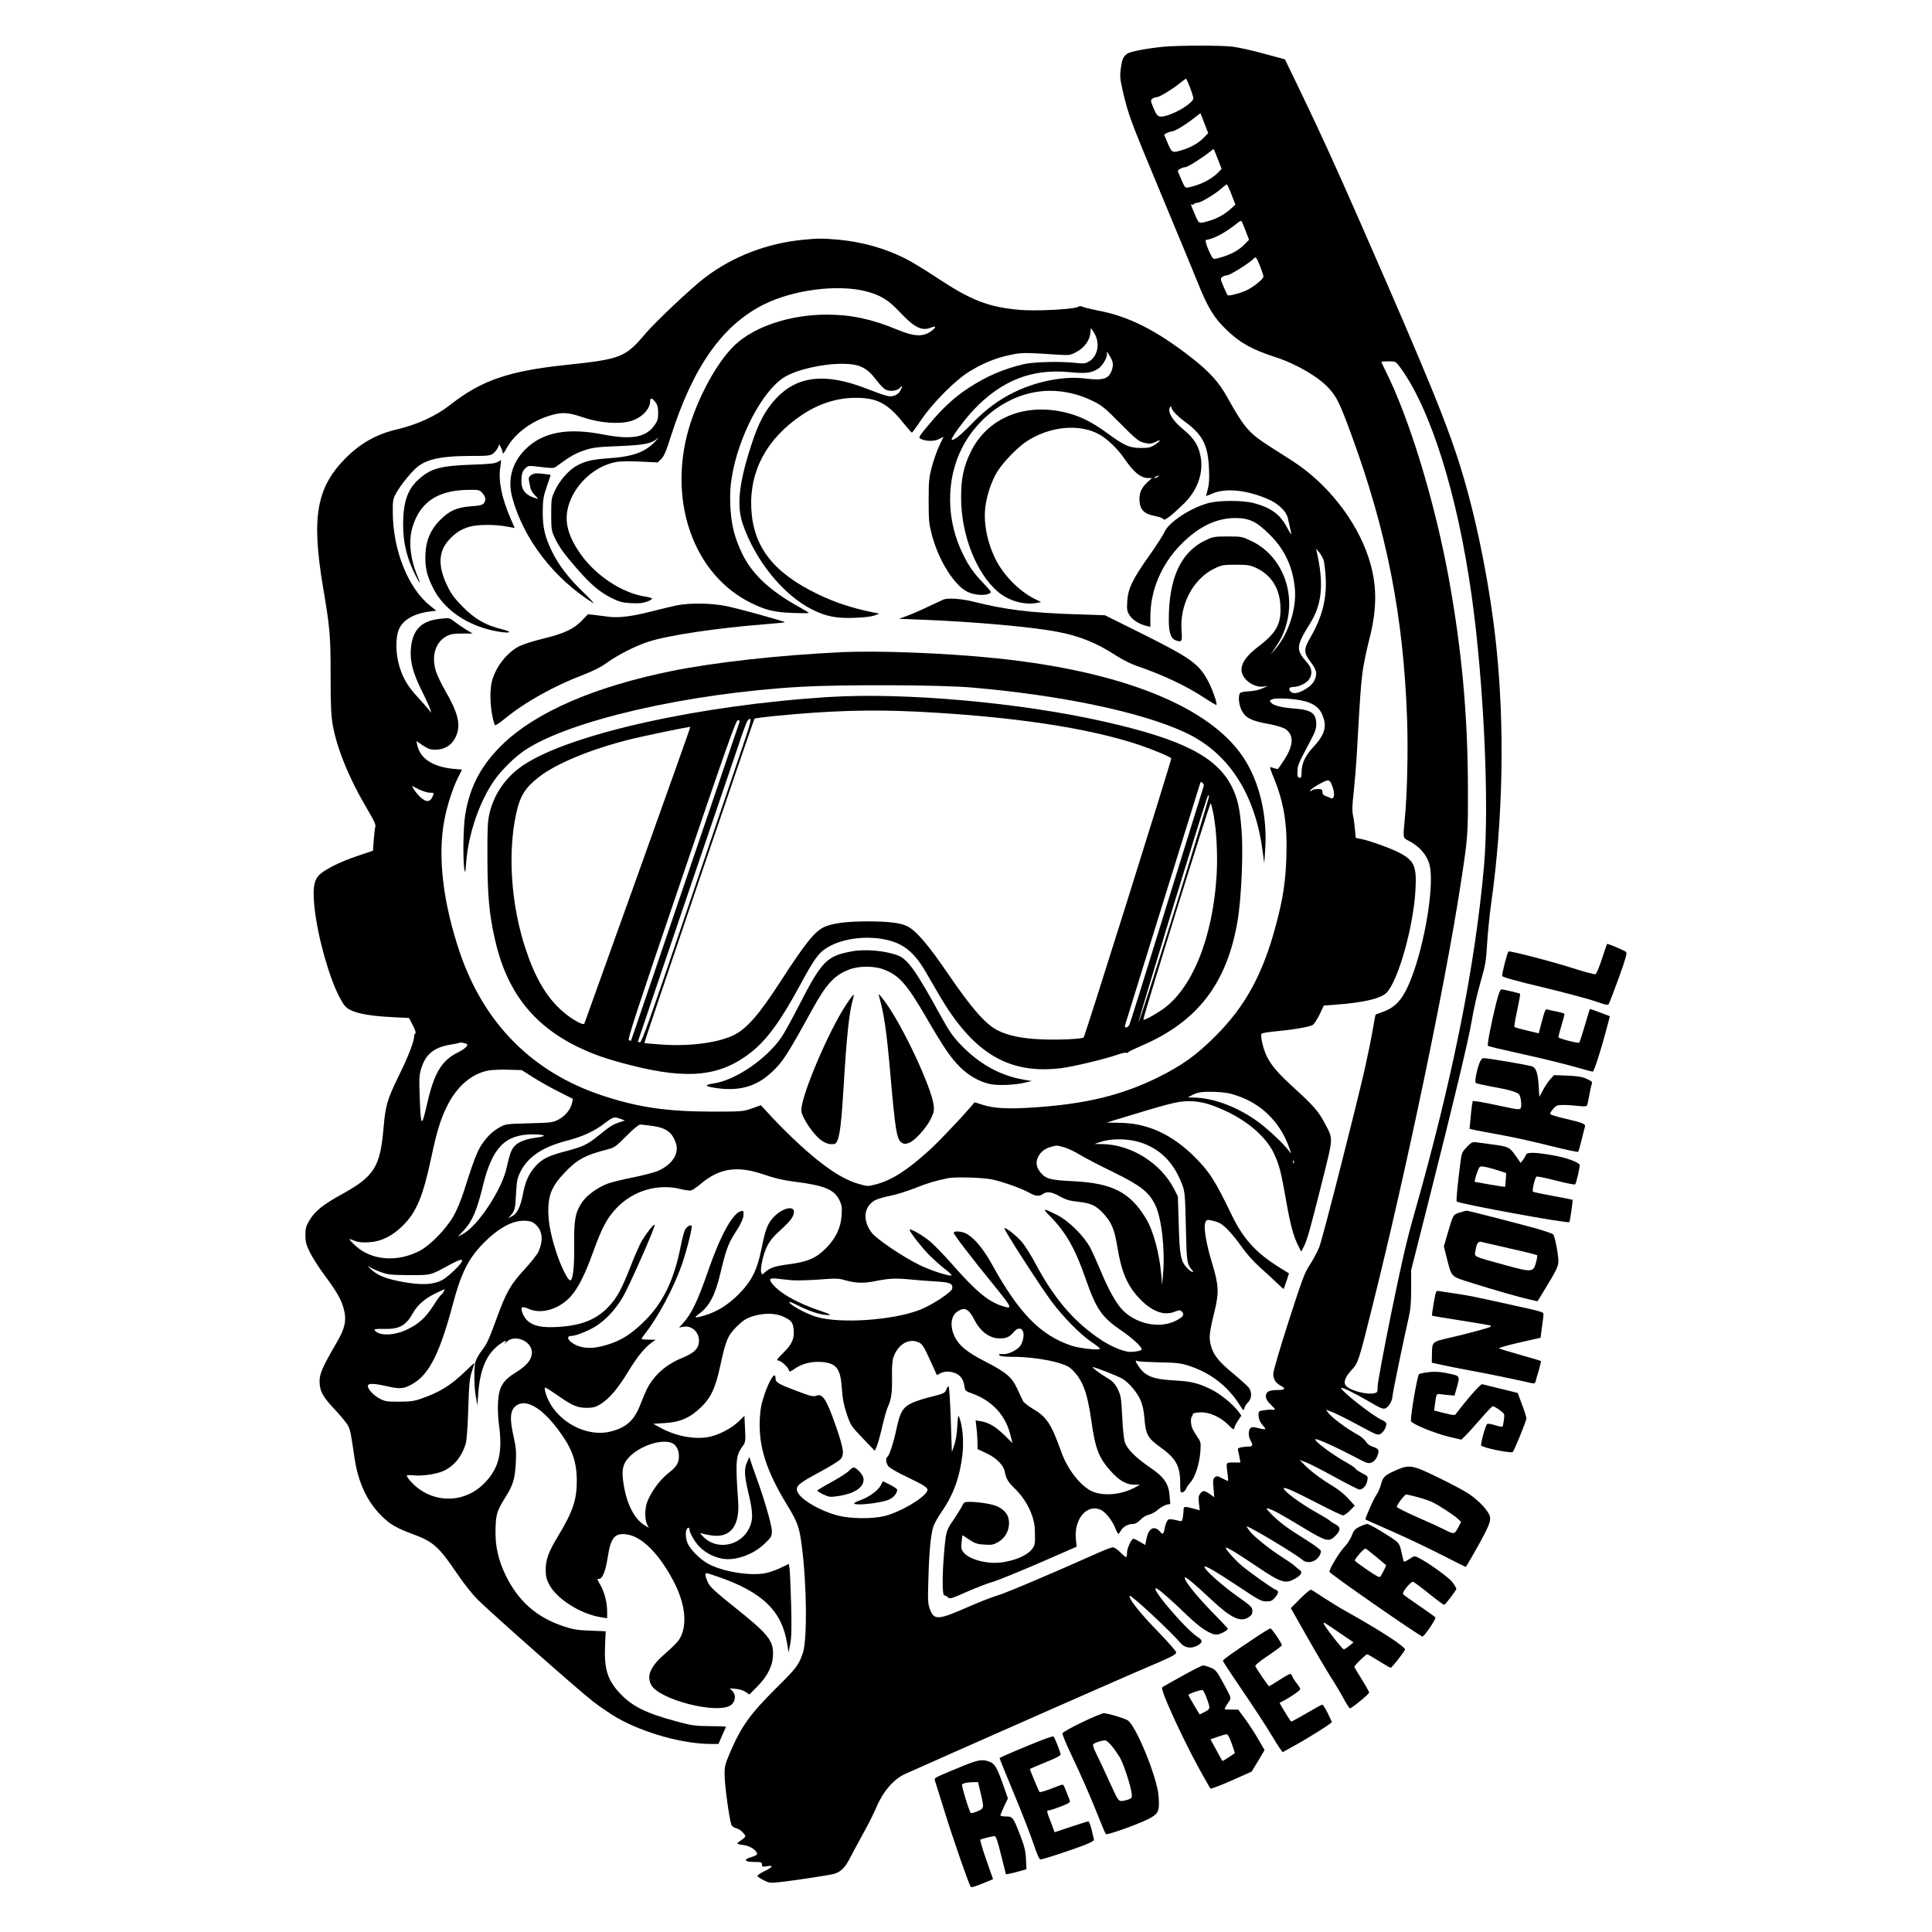 <?xml version="1.0" standalone="no"?>
<!DOCTYPE svg PUBLIC "-//W3C//DTD SVG 20010904//EN"
 "http://www.w3.org/TR/2001/REC-SVG-20010904/DTD/svg10.dtd">
<svg version="1.0" xmlns="http://www.w3.org/2000/svg"
 width="1572pt" height="1572pt" viewBox="0 0 1572 1572"
 preserveAspectRatio="xMidYMid meet">
<g transform="translate(0,1572) scale(0.1,-0.1)"
fill="#000000" stroke="none">
<path d="M9460 15339 c-137 -14 -259 -38 -286 -55 -35 -23 -45 -47 -55 -127
-8 -61 -5 -84 21 -196 45 -186 52 -206 312 -831 132 -316 262 -631 289 -698
86 -216 136 -298 241 -398 108 -104 205 -158 398 -221 168 -54 352 -162 435
-255 62 -69 88 -123 178 -368 290 -789 426 -1477 456 -2320 9 -247 1 -620 -19
-815 -15 -155 -15 -152 28 -174 90 -46 151 -114 173 -195 39 -143 -23 -568
-127 -869 -71 -204 -132 -285 -244 -327 -36 -13 -66 -24 -67 -25 -2 -1 -12
-57 -24 -126 -11 -68 -41 -212 -65 -319 -84 -365 -343 -1380 -370 -1448 -15
-37 -48 -100 -75 -141 -44 -66 -62 -115 -174 -462 -70 -218 -125 -405 -125
-426 0 -45 20 -77 61 -98 43 -23 36 -35 -20 -35 -74 0 -101 -13 -101 -50 0
-22 11 -41 41 -70 41 -40 42 -44 5 -40 -11 1 -39 -1 -63 -5 -40 -6 -43 -8 -43
-36 0 -34 13 -64 43 -96 23 -26 16 -28 -49 -12 -34 9 -47 9 -59 -1 -19 -16
-19 -67 0 -100 22 -38 18 -50 -14 -50 -16 0 -43 -3 -61 -6 -26 -6 -31 -10 -26
-28 3 -12 9 -38 12 -58 l7 -38 -57 0 c-63 0 -61 4 -47 -97 4 -29 5 -53 2 -53
-3 0 -25 10 -48 22 -36 19 -43 20 -58 8 -15 -12 -17 -26 -11 -88 l6 -74 -23
16 c-54 40 -68 42 -89 16 -16 -20 -18 -33 -13 -81 l7 -58 -54 15 c-73 19 -78
18 -78 -15 0 -16 -3 -43 -6 -61 -6 -26 -10 -31 -28 -25 -12 3 -37 9 -56 12
-31 4 -37 2 -47 -20 -7 -14 -15 -41 -18 -61 -8 -39 -16 -44 -35 -20 -46 54
-93 33 -110 -51 l-12 -56 -43 26 c-24 14 -48 25 -52 25 -17 0 -53 -78 -53
-114 0 -20 -4 -36 -8 -36 -4 0 -26 18 -47 40 -21 22 -49 40 -60 40 -12 0 -77
-25 -145 -56 -353 -158 -733 -319 -795 -336 -38 -11 -141 -51 -228 -89 -254
-112 -286 -114 -320 -24 -17 45 -19 69 -13 250 6 226 20 366 42 428 8 23 37
75 65 115 97 140 149 284 170 467 12 107 2 226 -24 298 -11 29 -12 24 -18 -68
-3 -59 -13 -122 -25 -155 l-19 -55 -9 268 c-5 147 -13 267 -18 267 -4 0 -13
-11 -18 -24 -12 -32 -17 -34 -126 -62 -52 -12 -119 -34 -148 -47 -79 -36 -102
-74 -131 -210 -25 -118 -59 -222 -76 -232 -14 -10 -11 -48 8 -74 9 -14 74 -52
158 -91 149 -72 172 -89 158 -115 -35 -62 -224 -171 -348 -201 -102 -24 -278
-22 -380 5 -154 41 -316 140 -330 202 -9 39 15 60 180 149 83 44 160 92 173
106 34 39 28 82 -39 276 -73 210 -106 261 -156 242 -26 -10 -46 -5 -157 37
-153 57 -176 71 -176 104 0 64 -48 -8 -91 -135 -25 -74 -33 -118 -37 -198 -10
-223 52 -417 222 -697 86 -141 100 -181 120 -335 41 -316 45 -767 8 -871 -35
-100 -52 -122 -216 -284 -213 -212 -282 -309 -373 -518 -45 -106 -48 -116 -47
-197 1 -82 38 -352 55 -397 4 -12 20 -24 37 -28 27 -5 59 -32 76 -62 3 -6 -8
-20 -29 -33 -19 -12 -35 -25 -35 -29 0 -5 23 -11 52 -14 51 -6 108 -44 108
-73 0 -6 -20 -17 -45 -24 -69 -19 -59 -40 20 -40 59 0 65 -2 65 -21 0 -19 4
-20 40 -14 58 10 49 -7 -20 -40 -33 -16 -59 -34 -57 -39 1 -6 25 -22 51 -35
47 -23 53 -24 140 -14 116 13 380 53 428 65 53 12 94 51 130 122 17 33 65 124
108 201 43 77 92 175 110 218 54 129 140 230 235 273 332 149 1714 759 1890
834 291 124 315 136 315 156 0 9 -71 89 -157 178 -138 141 -236 266 -221 281
11 11 329 -285 416 -386 31 -37 83 -45 130 -21 48 25 51 45 9 71 -101 62 -420
441 -331 393 28 -15 126 -102 244 -216 106 -102 188 -156 240 -156 26 0 90 34
90 47 0 5 -64 73 -143 153 -122 126 -220 251 -206 265 7 7 86 -59 211 -177
164 -153 239 -190 306 -148 25 16 32 26 32 52 0 31 -9 39 -127 123 -119 84
-263 213 -263 236 0 17 94 -38 279 -161 163 -109 184 -120 225 -120 37 0 48 5
70 31 31 37 33 55 6 64 -27 9 -231 155 -292 209 -56 51 -121 127 -114 133 7 7
105 -53 266 -162 181 -122 220 -134 294 -92 54 30 67 54 41 72 -11 8 -29 23
-40 33 -11 11 -54 41 -95 67 -107 68 -233 168 -270 215 -17 22 -29 40 -26 40
25 0 405 -229 452 -271 42 -39 120 -16 145 42 12 29 11 32 -22 57 -18 15 -76
53 -128 86 -115 70 -191 128 -251 191 -39 41 -42 46 -20 40 41 -12 96 -42 277
-151 197 -119 215 -124 269 -70 43 43 44 70 2 92 -18 9 -40 23 -48 31 -8 8
-65 42 -127 77 -109 62 -237 155 -247 182 -8 22 64 -9 271 -116 106 -55 201
-100 211 -100 10 0 35 18 56 39 l39 40 -51 56 c-30 34 -83 77 -132 106 -96 58
-180 122 -230 174 l-35 36 55 -21 c30 -12 136 -66 235 -121 99 -54 187 -99
196 -99 28 0 58 33 64 72 7 36 6 37 -44 62 -28 15 -51 30 -51 35 0 5 -30 26
-67 47 -130 72 -291 194 -256 194 21 0 176 -71 300 -136 114 -61 126 -65 152
-54 27 11 44 34 55 75 8 28 -3 40 -46 54 -23 8 -45 24 -54 41 -10 15 -36 38
-58 51 -102 56 -224 147 -253 189 l-14 20 53 -20 c29 -12 124 -59 211 -106
154 -83 159 -85 183 -69 24 16 44 52 44 81 0 8 -15 21 -34 29 -72 30 -347 247
-333 262 8 7 110 -43 225 -110 99 -58 116 -65 137 -55 26 12 55 63 55 97 0 20
88 448 131 636 16 69 21 125 21 240 l0 150 139 550 c212 838 327 1320 355
1485 13 82 45 220 70 307 41 143 46 173 54 313 5 85 20 236 34 335 96 682 110
1434 40 2095 -48 457 -151 983 -271 1385 -113 381 -267 760 -835 2055 -224
510 -322 724 -518 1131 l-95 196 -170 46 c-93 26 -208 51 -254 57 -99 12 -449
11 -571 -1z m223 -331 c15 -40 27 -80 27 -88 -1 -35 -131 -118 -223 -142 -61
-16 -73 -8 -103 67 -23 56 -23 61 -7 72 9 7 26 13 37 13 21 0 132 68 196 121
19 15 37 28 40 29 3 0 18 -33 33 -72z m116 -290 l32 -81 -37 -38 c-44 -45
-110 -82 -188 -104 -69 -20 -72 -18 -109 70 l-25 60 21 12 c12 7 30 12 41 13
22 0 112 54 181 109 28 22 51 40 52 40 1 1 15 -36 32 -81z m110 -293 l31 -79
-23 -24 c-52 -57 -148 -106 -243 -126 -30 -7 -32 -5 -59 56 -15 35 -29 68 -31
74 -5 11 37 34 62 34 17 0 139 77 193 121 19 16 36 27 37 26 1 -1 16 -38 33
-82z m111 -287 l32 -83 -43 -39 c-54 -47 -117 -80 -192 -99 -65 -17 -62 -20
-100 71 -30 70 -31 76 -18 67 5 -3 12 -1 16 5 3 5 16 10 28 10 26 0 139 67
192 114 22 19 43 35 47 36 3 0 21 -37 38 -82z m115 -296 l28 -73 -34 -35 c-53
-55 -127 -93 -231 -118 -23 -5 -30 -2 -42 23 -34 64 -54 128 -43 129 58 5 165
63 252 135 17 14 33 22 36 19 4 -4 19 -40 34 -80z m119 -291 c14 -36 26 -72
26 -82 0 -20 -90 -92 -146 -115 -58 -25 -138 -44 -145 -36 -4 4 -19 36 -34 71
-26 62 -26 66 -9 78 10 7 27 13 39 13 22 0 191 106 215 135 17 20 23 14 54
-64z m1137 -818 c249 -337 467 -1032 583 -1858 99 -703 145 -1705 101 -2200
-72 -817 -258 -1744 -570 -2840 -57 -198 -101 -389 -186 -805 -61 -300 -110
-566 -110 -592 1 -43 -2 -48 -25 -54 -65 -16 -212 25 -237 67 -16 26 1 68 49
120 55 58 59 71 173 529 275 1100 593 2624 715 3420 60 390 61 403 60 785 -1
597 -50 1131 -158 1722 -114 619 -320 1293 -512 1675 -19 37 -34 70 -34 73 0
3 26 5 58 5 57 0 58 0 93 -47z"/>
<path d="M6533 13769 c-292 -28 -575 -137 -800 -310 -108 -82 -400 -358 -479
-451 -167 -197 -198 -210 -654 -258 -462 -49 -684 -126 -934 -322 -118 -93
-270 -163 -444 -204 -161 -38 -293 -113 -413 -235 -234 -237 -276 -479 -181
-1044 57 -336 62 -396 62 -728 0 -221 4 -317 16 -388 33 -197 137 -449 289
-704 47 -79 64 -116 59 -130 -3 -11 -9 -60 -13 -109 l-6 -88 -125 -42 c-149
-50 -279 -116 -319 -162 -39 -44 -47 -114 -32 -259 25 -235 119 -570 204 -730
36 -67 49 -83 88 -103 61 -31 173 -50 341 -58 l136 -7 32 -61 c18 -35 26 -62
20 -64 -5 -2 -10 -12 -10 -22 0 -43 -48 -167 -126 -325 -93 -190 -108 -240
-124 -430 -27 -309 -76 -387 -333 -529 -158 -87 -223 -139 -267 -212 -31 -51
-35 -67 -35 -124 0 -56 6 -77 37 -141 20 -40 73 -123 118 -184 99 -134 133
-193 154 -264 29 -100 16 -167 -61 -296 -105 -180 -133 -243 -133 -303 1 -81
24 -125 127 -234 49 -52 97 -111 107 -132 17 -37 21 -57 51 -261 29 -195 100
-349 215 -465 74 -74 122 -102 265 -155 164 -61 207 -101 366 -336 46 -67 115
-154 153 -192 114 -113 829 -745 942 -832 57 -44 143 -102 191 -130 221 -126
539 -215 768 -215 l61 0 29 67 c17 37 31 69 32 72 2 4 -57 6 -130 6 -119 1
-145 4 -267 37 -252 67 -367 124 -466 230 -100 106 -129 198 -121 383 l5 122
-127 5 c-107 4 -140 10 -218 36 -219 74 -366 204 -469 415 -61 125 -87 245
-82 383 4 119 11 141 88 264 55 87 71 145 77 271 5 87 1 123 -17 205 -36 158
-30 224 25 260 79 52 206 -23 338 -201 112 -150 150 -256 150 -415 0 -156 -32
-250 -156 -455 -74 -123 -97 -186 -97 -268 0 -48 6 -76 26 -115 59 -119 255
-244 423 -271 l51 -8 0 56 c0 75 -24 165 -60 223 -15 26 -23 45 -17 42 34 -12
61 45 82 176 24 156 55 196 147 186 123 -13 259 -144 380 -366 106 -194 126
-380 53 -492 -14 -21 -60 -67 -102 -103 -127 -108 -164 -185 -126 -262 60
-122 544 -246 651 -166 37 27 42 83 11 114 l-22 22 52 -5 c30 -3 64 -14 80
-26 l28 -20 70 71 c83 85 123 170 123 263 0 109 -46 164 -316 379 -155 124
-195 161 -213 197 -22 47 -27 78 -12 78 5 0 49 -14 98 -31 358 -125 514 -277
557 -539 l12 -75 14 70 c10 53 12 130 7 325 -4 140 -10 271 -13 290 l-6 35
-66 -32 c-37 -18 -94 -38 -127 -44 -129 -24 -355 15 -470 81 -63 36 -139 114
-160 162 -16 39 -19 85 -9 112 8 20 24 21 24 1 0 -29 48 -110 87 -146 47 -45
106 -76 173 -90 107 -23 257 29 354 123 53 51 56 57 56 103 0 46 -65 270 -130
445 -15 41 -33 93 -40 115 l-13 40 -18 -40 c-26 -56 -23 -111 11 -255 38 -158
39 -219 4 -288 -70 -141 -259 -177 -368 -70 -25 24 -33 37 -21 33 11 -5 45
-12 75 -17 159 -28 241 72 226 276 -23 326 -19 371 33 444 27 37 28 40 23 145
l-5 107 -46 -45 c-55 -54 -158 -109 -238 -126 -121 -25 -280 6 -409 79 l-49
27 95 6 c122 7 203 42 291 126 83 79 121 160 160 343 44 203 60 243 133 316
49 48 74 65 125 82 90 30 189 30 256 -2 63 -29 76 -45 82 -99 9 -76 -12 -125
-83 -194 -51 -50 -60 -63 -43 -63 24 0 89 -61 89 -83 0 -12 13 -7 49 18 62 41
135 59 216 53 122 -10 154 -52 165 -218 5 -79 15 -131 39 -203 32 -95 35 -99
131 -200 l98 -102 17 40 c9 21 29 93 44 160 15 66 35 136 44 155 29 65 37 116
35 241 -2 84 2 137 11 164 37 109 130 162 211 120 28 -15 39 -33 115 -202 l28
-62 28 15 c35 18 80 18 124 0 41 -17 65 -52 72 -105 5 -38 8 -40 67 -61 158
-58 266 -174 306 -331 l18 -71 -66 65 c-74 71 -128 103 -192 113 l-42 7 6 -49
c4 -27 8 -80 9 -117 l1 -68 71 -33 c83 -39 141 -97 151 -153 10 -54 26 -82 79
-133 96 -92 161 -224 165 -336 4 -124 2 -134 -37 -174 -44 -43 -125 -76 -227
-92 -119 -18 -273 22 -319 84 -16 22 -18 35 -13 82 l7 55 56 -37 c48 -31 65
-37 124 -40 59 -4 74 -1 111 21 56 33 88 89 88 155 0 59 -28 101 -91 133 -40
20 -147 38 -230 39 -42 0 -46 -2 -62 -36 -10 -20 -42 -71 -71 -114 -59 -86
-60 -93 -76 -285 -14 -170 -13 -325 2 -325 6 0 20 -7 30 -16 17 -16 26 -13
155 44 76 33 170 70 208 80 39 11 208 80 378 153 l307 134 -6 61 c-17 161 87
287 199 241 40 -17 98 -89 123 -154 9 -24 20 -43 24 -43 3 0 13 12 20 26 17
31 58 54 98 54 19 0 39 11 62 35 21 21 48 37 69 41 20 4 53 22 74 41 21 18 52
36 69 40 l30 6 -5 63 c-8 103 -44 155 -163 236 -115 79 -184 149 -202 204 -7
21 -17 114 -21 207 -8 153 -11 172 -36 223 -23 46 -38 63 -89 94 -68 42 -119
81 -114 86 6 5 206 -73 242 -95 52 -32 115 -107 144 -169 18 -41 28 -83 34
-155 11 -129 27 -159 129 -232 127 -91 161 -152 162 -291 0 -75 1 -81 19 -76
11 2 23 15 28 27 5 13 22 38 38 56 38 43 72 152 79 249 5 69 3 78 -21 113 -14
21 -33 51 -41 67 -16 31 -20 91 -7 104 4 4 7 13 7 19 0 8 22 13 58 15 75 4
166 -36 231 -101 42 -42 45 -44 50 -23 3 12 17 39 31 60 l25 37 -19 28 c-47
65 -153 151 -234 190 -107 50 -155 62 -309 70 -154 9 -219 35 -268 106 -35 50
-37 60 -12 50 9 -4 89 -8 177 -10 132 -2 172 -7 230 -25 182 -58 324 -166 423
-324 30 -46 31 -47 37 -23 4 14 18 35 31 48 29 28 32 83 5 118 -9 12 -64 62
-121 110 -123 101 -164 152 -186 228 -19 66 -16 104 28 282 38 158 35 214 -22
401 -47 156 -69 288 -52 325 10 21 14 22 53 14 23 -5 51 -15 62 -20 43 -23
112 -97 174 -186 41 -59 98 -124 156 -176 50 -45 114 -103 141 -130 27 -26 50
-46 51 -45 1 2 11 31 23 65 l20 62 -76 47 c-195 122 -296 233 -393 434 -131
272 -177 344 -295 463 -188 188 -389 280 -617 281 -59 1 -104 2 -100 3 517
158 572 173 668 173 87 0 163 -19 277 -70 193 -85 347 -217 412 -352 46 -98
59 -150 100 -384 36 -203 60 -294 101 -373 l22 -45 21 39 c29 59 50 133 146
516 98 392 96 355 21 497 -45 86 -92 140 -234 269 -136 124 -192 187 -231 263
-32 62 -58 176 -44 190 5 5 63 14 129 20 137 13 254 34 286 50 11 7 36 45 56
85 l34 73 92 7 c230 17 370 49 418 97 95 95 219 535 236 834 11 198 -8 241
-134 307 -69 36 -248 100 -315 112 l-37 7 -6 66 c-3 37 -10 90 -16 117 -8 38
-7 83 5 185 8 74 20 218 26 320 26 463 32 542 45 651 8 64 33 187 56 275 66
256 65 452 -6 668 -99 302 -335 602 -618 785 -45 29 -130 83 -188 120 -168
108 -206 152 -344 400 -68 122 -143 205 -287 318 -290 227 -519 342 -773 388
-49 10 -100 22 -113 28 -17 8 -28 8 -41 0 -33 -20 -346 -36 -478 -24 -252 23
-391 77 -665 258 -92 61 -206 131 -255 156 -167 85 -356 139 -553 157 -128 11
-167 11 -287 -1z m515 -420 c115 -29 183 -71 275 -170 116 -124 179 -155 251
-125 42 17 47 6 10 -23 -68 -54 -142 -52 -284 7 -206 86 -376 122 -573 122
-296 0 -588 -96 -747 -247 -165 -155 -346 -510 -404 -794 -115 -558 100 -1087
529 -1302 122 -61 195 -79 343 -84 72 -3 132 -3 132 0 0 3 -30 22 -67 42 -247
136 -391 270 -473 438 -66 137 -91 241 -98 398 -3 93 0 154 13 230 54 327 247
695 422 807 99 63 309 112 477 112 139 -1 199 -30 276 -132 25 -32 55 -65 67
-73 34 -23 98 -19 123 7 24 26 26 18 5 -22 -9 -17 -28 -33 -48 -39 -38 -13
-58 -8 -232 59 -332 128 -559 102 -732 -84 -85 -92 -141 -195 -197 -368 -104
-316 -124 -502 -72 -653 102 -297 329 -576 563 -694 114 -57 200 -74 342 -68
76 2 142 10 166 19 l40 15 -60 12 c-161 33 -301 79 -440 146 -362 174 -526
385 -542 695 -16 308 127 573 411 763 138 93 290 141 441 140 170 0 257 -46
379 -197 38 -47 72 -86 76 -86 3 0 37 46 75 103 93 138 279 325 394 395 112
68 215 110 331 134 97 20 113 20 390 2 91 -6 97 -5 150 23 63 33 108 96 112
155 2 21 4 38 5 38 1 0 14 -20 28 -43 48 -82 26 -189 -46 -229 -29 -17 -44
-18 -104 -11 -125 14 -342 9 -425 -10 -167 -40 -300 -97 -445 -191 -118 -77
-211 -162 -319 -291 -90 -107 -95 -115 -76 -125 40 -22 113 -23 151 -2 l36 18
-33 -70 c-19 -39 -46 -116 -61 -171 -24 -91 -27 -116 -27 -280 0 -164 3 -189
27 -280 55 -206 180 -406 288 -460 52 -27 143 -34 180 -14 19 10 15 15 -49 83
-81 85 -117 136 -164 231 -141 279 -143 614 -8 875 146 279 427 460 714 460
117 0 236 -28 346 -82 76 -37 99 -56 226 -184 110 -112 148 -144 180 -153 52
-15 73 -14 108 4 46 24 42 9 -5 -22 -38 -25 -52 -28 -118 -28 -93 1 -132 18
-274 122 -119 87 -214 135 -323 163 -341 88 -651 -38 -787 -320 -57 -119 -77
-213 -77 -368 0 -304 124 -619 302 -769 86 -72 211 -108 313 -89 l36 7 -58 29
c-119 60 -247 189 -310 315 -71 139 -103 305 -85 436 14 97 49 202 94 277 45
76 166 202 242 251 191 125 435 146 596 53 62 -36 145 -116 193 -186 82 -120
138 -166 204 -166 l27 0 -36 -32 c-53 -50 -71 -91 -66 -156 6 -73 39 -104 127
-121 35 -7 64 -18 68 -26 6 -17 71 34 169 130 107 107 156 243 134 374 -16 94
-54 155 -141 226 -86 70 -129 140 -111 178 6 12 11 16 11 9 2 -27 45 -74 112
-123 145 -106 188 -190 196 -384 4 -78 1 -126 -10 -166 l-14 -56 56 23 c109
45 283 26 454 -50 78 -34 142 -96 155 -149 23 -97 30 -132 28 -135 -2 -1 -18
25 -35 58 -57 107 -130 159 -271 197 -90 23 -283 23 -370 -1 -147 -40 -325
-159 -356 -237 -9 -21 -63 -105 -120 -186 -139 -195 -176 -273 -182 -375 -4
-71 -2 -82 21 -117 25 -38 81 -72 140 -85 l27 -6 0 80 c0 217 89 427 250 591
141 143 285 213 440 214 116 0 176 -29 286 -140 119 -119 184 -261 200 -435
15 -163 -53 -371 -163 -496 l-34 -39 34 50 c52 75 76 128 98 212 68 268 -54
549 -287 660 -77 37 -82 38 -194 38 -108 0 -119 -2 -181 -31 -201 -95 -299
-308 -299 -647 0 -103 16 -152 56 -167 49 -19 55 -9 48 77 -17 212 93 421 265
506 62 30 72 32 176 32 98 0 116 -3 166 -26 121 -57 190 -163 197 -306 8 -149
-30 -220 -179 -334 -128 -97 -165 -177 -117 -249 32 -48 101 -83 153 -77 l40
5 -45 -20 c-26 -12 -72 -21 -109 -23 -40 -2 -66 -7 -72 -16 -16 -25 -9 -94 14
-139 30 -60 79 -86 211 -109 60 -11 121 -29 140 -40 74 -46 74 -129 0 -246
-27 -42 -52 -79 -55 -81 -4 -2 -20 1 -35 6 -15 6 -28 9 -30 7 -2 -2 12 -43 32
-90 81 -199 109 -374 101 -632 -6 -200 -26 -340 -82 -550 -106 -405 -250 -671
-495 -915 -154 -155 -271 -238 -465 -335 -298 -147 -590 -218 -1014 -246 -209
-14 -322 -8 -413 21 l-68 21 -32 -38 c-93 -107 -259 -281 -334 -350 -180 -164
-309 -247 -438 -280 -63 -17 -67 -17 -143 5 -132 39 -282 139 -483 324 -63 58
-159 153 -212 210 l-97 105 -73 -26 c-71 -25 -79 -26 -328 -26 -367 1 -599 35
-889 131 -567 188 -960 582 -1158 1159 -139 409 -184 788 -127 1085 21 112 68
259 110 341 l33 67 -70 6 c-169 17 -270 84 -294 193 l-7 33 52 -35 c42 -28 62
-35 101 -35 86 0 149 46 177 129 29 84 4 179 -91 343 -36 62 -73 140 -82 172
-36 123 0 233 90 280 31 17 58 21 125 21 l86 0 -54 32 c-29 18 -71 47 -93 64
-39 31 -42 32 -110 25 -159 -15 -233 -88 -246 -244 -8 -104 16 -197 91 -347
35 -71 67 -141 69 -155 5 -23 4 -23 -6 -6 -7 11 -46 57 -88 102 -89 95 -129
161 -160 264 -31 103 -32 236 -2 302 35 77 124 127 256 143 l47 6 -50 40
c-177 140 -302 449 -304 754 -1 101 1 114 26 160 37 69 135 188 183 223 81 59
200 82 426 82 144 0 158 2 183 21 15 12 32 33 38 48 l10 26 13 -25 c8 -14 15
-34 15 -45 0 -13 12 0 31 36 62 115 196 218 342 264 107 34 156 32 284 -12
134 -45 291 -57 386 -29 88 26 157 97 157 161 0 32 16 29 44 -9 15 -20 21 -42
21 -86 0 -49 -5 -66 -30 -101 -69 -98 -187 -119 -413 -75 -296 58 -497 20
-638 -121 -109 -109 -146 -247 -105 -395 91 -334 337 -654 656 -854 17 -11
-16 26 -73 81 -123 117 -209 230 -262 340 -57 118 -74 191 -74 320 1 97 4 121
32 203 18 51 32 95 32 97 0 2 -29 7 -65 10 -52 6 -70 4 -91 -9 -21 -14 -24
-23 -20 -47 3 -16 9 -43 12 -59 3 -17 20 -44 37 -61 30 -30 30 -31 7 -24 -89
27 -123 73 -117 157 2 44 9 64 28 84 22 23 29 25 77 20 167 -19 155 -20 192 8
102 75 142 97 215 122 71 23 103 27 280 34 211 9 265 20 315 63 14 12 7 2 -15
-21 -84 -91 -181 -127 -382 -141 -141 -10 -197 -24 -268 -65 -61 -36 -132
-118 -168 -194 -31 -65 -32 -72 -32 -197 0 -121 2 -134 28 -189 35 -76 80
-138 189 -262 109 -124 180 -183 276 -231 63 -31 86 -37 158 -41 64 -3 95 0
129 13 25 9 43 20 40 25 -3 4 -26 11 -52 15 -195 29 -418 179 -541 364 -100
149 -124 266 -81 393 56 167 212 306 379 338 34 7 109 8 198 4 l143 -7 29 28
c23 22 40 63 80 189 180 562 417 898 752 1067 241 121 602 168 836 108z m1998
-557 c11 -25 12 -42 4 -72 -22 -82 -69 -99 -218 -80 -197 25 -453 -34 -651
-149 -103 -61 -177 -120 -280 -225 -84 -87 -145 -135 -157 -123 -10 10 103
163 178 242 226 239 474 337 780 307 133 -13 175 -8 232 27 38 24 82 101 72
129 -10 29 24 -18 40 -56z m374 -952 c-8 -5 -19 -10 -25 -10 -5 0 -3 5 5 10 8
5 20 10 25 10 6 0 3 -5 -5 -10z m1350 -678 c6 -21 14 -87 17 -149 8 -168 -30
-315 -122 -475 -58 -99 -58 -127 -5 -199 46 -60 55 -87 46 -125 -11 -44 -37
-74 -90 -105 -54 -31 -94 -37 -114 -17 -21 21 -13 38 18 38 45 0 108 29 130
60 31 43 26 93 -13 137 -96 108 -94 132 26 326 95 155 109 320 51 577 l-5 25
24 -28 c13 -16 30 -45 37 -65z m-155 -1147 c71 -19 116 -51 139 -100 47 -98
30 -168 -65 -270 -72 -78 -99 -137 -99 -218 0 -31 -3 -38 -17 -35 -15 3 -18
13 -16 52 1 49 5 59 106 249 37 69 47 98 47 135 0 87 -40 116 -170 126 -114 9
-175 24 -196 47 -16 18 -16 19 7 29 32 14 190 5 264 -15z m229 -702 c18 -54
12 -98 -13 -88 -9 4 -28 12 -43 17 -20 7 -28 17 -28 34 0 21 -5 24 -38 24 -21
0 -43 -5 -50 -12 -8 -8 -12 -9 -12 -1 0 6 33 30 72 52 82 45 88 44 112 -26z
m-7348 -43 c38 0 38 0 22 -35 -20 -44 -54 -43 -100 1 -22 22 -46 51 -53 65
l-14 25 56 -28 c31 -15 71 -28 89 -28z m304 -2046 c11 -12 -21 -41 -74 -67
-132 -65 -194 -168 -250 -415 -45 -198 -52 -195 -60 29 -7 180 -6 199 13 260
35 112 105 168 236 189 38 6 72 13 74 16 6 5 53 -4 61 -12z m535 -268 c50 -32
143 -85 208 -117 l118 -60 -6 -32 c-11 -52 -56 -109 -110 -136 -47 -25 -60
-26 -240 -31 -188 -5 -191 -5 -244 -35 -29 -16 -71 -49 -92 -74 -75 -85 -95
-130 -194 -442 -20 -64 -57 -154 -83 -200 -59 -106 -190 -241 -278 -287 -183
-95 -394 -78 -524 44 -28 26 -49 49 -47 51 2 2 21 -4 43 -13 28 -12 59 -15
114 -12 103 6 192 50 280 138 109 108 163 239 230 556 43 203 73 303 126 411
80 163 202 268 340 293 27 5 99 8 159 6 l110 -3 90 -57z m5730 -151 c198 -66
347 -213 420 -411 24 -66 24 -68 3 -39 -39 54 -162 170 -243 231 -172 127
-370 202 -540 204 l-40 1 30 16 c50 27 85 32 190 29 75 -3 120 -10 180 -31z
m-5015 -189 l35 -13 -40 -13 c-54 -17 -88 -38 -175 -110 -92 -74 -125 -90
-274 -129 -133 -35 -186 -61 -239 -120 -53 -59 -84 -127 -102 -227 -20 -103
-47 -160 -90 -181 l-30 -16 21 24 c32 37 37 55 43 179 5 99 10 123 34 173 61
123 180 204 378 255 131 34 226 78 314 146 65 49 72 51 125 32z m257 -57 c114
-16 163 -52 193 -142 27 -83 -29 -170 -141 -222 -31 -14 -124 -38 -207 -55
-82 -16 -175 -39 -206 -50 -86 -33 -173 -96 -211 -154 -55 -82 -66 -144 -63
-351 2 -182 -11 -290 -35 -282 -20 6 -77 122 -111 229 -49 150 -69 265 -64
369 5 109 36 175 127 272 107 114 170 148 366 198 43 11 63 26 142 106 55 56
100 93 112 93 11 0 55 -5 98 -11z m-883 -78 c3 -5 -19 -12 -50 -16 -89 -11
-151 -33 -183 -66 -30 -30 -42 -61 -71 -189 -40 -174 -231 -463 -351 -529
l-44 -24 47 50 c72 78 109 165 158 368 75 306 179 414 402 415 48 0 89 -4 92
-9z m4851 -55 c168 -54 279 -166 348 -356 17 -48 21 -89 26 -335 6 -286 9
-301 49 -347 26 -30 -5 -20 -36 12 -54 54 -64 101 -71 355 l-7 230 -31 61
c-108 210 -349 361 -583 365 l-65 1 55 18 c83 28 219 26 315 -4z m-614 -42
c30 -9 86 -35 124 -59 39 -24 158 -86 265 -138 228 -111 298 -165 349 -270 52
-105 81 -360 65 -554 l-8 -98 -7 82 c-17 183 -65 361 -127 462 -128 211 -274
285 -592 300 -182 9 -220 19 -262 69 -36 43 -43 83 -22 127 19 41 55 69 104
83 48 14 50 14 111 -4z m1866 -126 c-3 -8 -6 -5 -6 6 -1 11 2 17 5 13 3 -3 4
-12 1 -19z m-4307 -96 c83 -29 151 -45 245 -57 242 -30 323 -64 365 -150 19
-39 22 -58 18 -123 -6 -100 -47 -187 -127 -268 -79 -80 -147 -110 -296 -130
-119 -15 -161 -29 -202 -67 -21 -19 -23 -19 -29 -3 -11 30 16 153 48 216 21
43 52 81 110 133 81 73 108 110 108 147 0 53 -94 30 -161 -39 -54 -56 -70 -98
-104 -266 -34 -170 -82 -264 -189 -370 -86 -85 -174 -139 -275 -169 -79 -23
-89 -20 -44 13 84 61 132 152 174 329 42 177 64 242 109 312 58 89 80 136 80
170 0 28 -3 31 -22 25 -69 -19 -168 -202 -266 -485 -87 -251 -137 -354 -211
-434 l-26 -28 31 6 c76 17 143 -52 130 -133 -8 -50 -45 -83 -136 -120 -132
-54 -230 -141 -288 -256 -11 -22 -34 -78 -52 -124 -49 -127 -111 -184 -235
-217 -218 -59 -486 104 -540 329 -4 15 -3 27 2 27 5 0 45 -25 89 -56 128 -90
169 -108 244 -109 53 0 73 5 110 26 73 44 141 122 226 260 77 128 139 204 199
247 l30 21 -57 1 c-32 0 -58 3 -58 6 0 3 13 23 29 43 107 136 235 377 299 561
43 125 88 307 79 317 -10 9 -35 -5 -51 -29 -8 -13 -25 -72 -36 -132 -56 -287
-149 -477 -313 -632 -95 -90 -165 -135 -265 -169 -101 -34 -177 -41 -244 -21
-78 22 -129 86 -69 86 36 0 143 43 202 81 81 53 154 131 213 229 51 83 269
577 263 594 -5 15 -85 -91 -119 -157 -16 -33 -51 -114 -77 -181 -74 -188 -110
-254 -178 -327 -100 -106 -222 -155 -418 -166 -123 -7 -193 7 -241 49 -34 30
-61 95 -46 110 5 5 30 -1 57 -13 102 -45 249 1 341 105 60 69 114 176 178 353
73 203 114 280 191 362 137 144 339 204 528 155 33 -8 70 -13 81 -10 12 3 45
26 75 51 155 132 300 153 521 77z m1848 -38 c89 -18 248 -75 309 -110 48 -28
81 -30 109 -9 31 23 71 18 137 -19 49 -28 80 -37 148 -44 106 -12 146 -30 208
-97 66 -73 88 -125 112 -268 33 -205 80 -315 178 -420 100 -106 199 -145 286
-111 42 16 48 16 62 1 23 -23 10 -43 -49 -73 -137 -70 -336 -25 -446 100 -48
55 -106 161 -162 296 -29 69 -68 157 -88 195 -49 95 -172 218 -267 267 -116
59 -128 59 -66 -3 130 -130 208 -265 291 -504 90 -259 132 -321 298 -434 85
-58 162 -130 162 -150 0 -10 -49 -21 -92 -21 -51 0 -150 40 -233 94 -220 144
-383 332 -536 618 -34 65 -83 143 -108 175 -43 53 -138 129 -149 119 -7 -8
293 -473 383 -594 97 -130 236 -271 327 -332 37 -25 68 -49 68 -54 0 -15 -161
2 -230 24 -252 84 -427 262 -647 659 -69 125 -138 210 -204 250 -36 22 -109
29 -109 10 0 -14 142 -199 325 -424 155 -191 159 -201 65 -170 -112 37 -214
123 -400 335 -68 78 -151 163 -185 191 -58 48 -154 103 -163 94 -9 -8 91 -138
161 -209 40 -39 98 -92 131 -116 32 -24 54 -46 48 -48 -23 -7 -170 41 -260 85
-137 67 -353 213 -391 265 -74 101 -63 208 27 261 17 10 73 27 125 37 51 10
142 39 203 63 93 38 160 58 269 81 55 11 282 5 353 -10z m-3708 -369 c55 -53
62 -127 21 -220 -10 -22 -61 -87 -114 -144 -112 -121 -150 -188 -227 -401 -57
-157 -81 -211 -114 -251 -33 -42 -60 -92 -62 -119 -8 -76 -5 -194 7 -260 l13
-75 8 105 c15 192 68 314 171 390 46 34 66 39 46 13 -7 -10 0 -6 15 10 58 58
186 14 202 -70 11 -61 -30 -119 -126 -178 -109 -66 -142 -121 -148 -249 -3
-48 1 -129 8 -180 32 -231 -3 -364 -131 -486 -141 -135 -351 -152 -513 -40
-44 30 -106 96 -106 113 0 5 24 6 53 3 65 -8 180 8 240 33 88 38 154 117 187
226 7 23 16 141 20 280 6 204 11 250 29 305 11 36 21 67 21 69 0 3 -35 -29
-77 -70 -116 -112 -209 -169 -358 -220 -57 -20 -90 -24 -180 -24 -103 0 -113
2 -163 29 -52 29 -99 86 -87 106 10 16 61 12 161 -11 104 -24 138 -19 216 30
125 80 209 251 312 637 67 254 127 373 246 495 128 130 245 193 348 186 41 -3
59 -10 82 -32z m-600 -294 c0 -21 -112 -129 -161 -156 -71 -38 -164 -43 -314
-17 -140 25 -209 52 -265 103 -29 26 -34 33 -15 21 17 -11 60 -31 95 -43 57
-21 84 -23 230 -24 183 0 166 -5 340 90 67 35 90 42 90 26z m2686 -158 c38 -3
137 0 220 6 130 10 156 10 204 -4 87 -25 149 -28 235 -12 132 26 175 28 295
17 63 -6 161 -14 218 -17 110 -6 136 -17 130 -57 -4 -30 -166 -136 -265 -174
-222 -86 -650 -114 -843 -56 -87 26 -231 107 -216 121 2 2 40 -14 85 -37 88
-44 175 -70 231 -70 28 0 14 7 -65 34 -185 63 -317 136 -384 212 -41 46 -32
58 33 50 28 -4 83 -9 122 -13z m-2836 -92 c-5 -11 -15 -23 -21 -27 -6 -3 -35
-43 -64 -89 -64 -98 -116 -146 -211 -192 -107 -51 -225 -55 -264 -9 -9 12 5
14 77 13 125 -2 175 26 236 134 36 63 96 114 180 155 39 19 73 34 75 34 1 0
-2 -9 -8 -19z m4267 -156 c12 -9 34 -39 48 -68 51 -101 125 -157 210 -157 54
0 79 11 113 51 44 53 89 29 79 -43 -3 -23 -14 -53 -24 -67 -28 -38 -101 -73
-145 -69 -29 3 -34 1 -26 -9 7 -9 42 -13 110 -13 189 0 415 -45 470 -94 93
-83 134 -186 168 -426 31 -225 60 -300 154 -406 69 -78 129 -114 190 -114 l51
-1 -35 -19 c-102 -56 -230 -74 -329 -44 -100 29 -220 174 -276 331 -82 230
-119 285 -234 352 -37 22 -72 50 -78 63 -6 13 -27 57 -47 100 -45 95 -87 131
-266 223 -139 72 -204 124 -239 193 -45 88 -36 177 23 213 38 23 55 24 83 4z
m-2413 -1075 c35 -13 59 -54 60 -104 1 -59 -17 -89 -90 -146 -64 -50 -137
-150 -167 -228 -21 -52 -22 -147 -2 -185 l14 -28 -30 18 c-91 53 -156 186
-179 364 -12 96 0 141 48 192 88 92 259 150 346 117z"/>
<path d="M4051 11962 c-20 -13 -64 -18 -215 -23 -258 -9 -336 -32 -437 -126
-85 -80 -119 -183 -119 -364 0 -144 31 -273 99 -407 36 -72 49 -83 21 -17 -62
145 -78 292 -44 405 61 204 205 301 452 304 91 1 94 0 118 -27 27 -32 30 -55
11 -82 -11 -14 -34 -20 -109 -25 -113 -9 -173 -36 -250 -114 -72 -73 -110
-159 -116 -265 -6 -110 9 -181 61 -284 86 -173 268 -301 494 -349 125 -26 177
-15 63 13 -129 32 -214 81 -311 178 -67 67 -95 104 -126 167 -81 163 -78 286
10 381 52 57 99 87 167 107 65 19 208 20 301 2 l67 -12 -34 78 c-72 168 -99
302 -84 411 5 34 8 62 7 63 -1 1 -13 -6 -26 -14z"/>
<path d="M7680 10843 c-8 -3 -64 -29 -125 -58 -60 -29 -139 -63 -175 -76 l-65
-24 180 -7 c432 -17 904 -59 1110 -99 179 -34 318 -90 476 -193 49 -32 123
-69 170 -85 209 -71 408 -165 553 -262 49 -32 91 -57 94 -55 8 9 -31 123 -65
188 -77 147 -138 191 -557 400 l-286 142 -243 8 c-354 11 -568 37 -829 103
-90 23 -201 31 -238 18z"/>
<path d="M5510 10795 c-36 -7 -130 -30 -210 -50 -159 -41 -265 -54 -350 -43
-30 4 -80 10 -110 14 l-56 6 -49 -51 c-67 -69 -142 -105 -314 -147 -79 -19
-166 -47 -194 -61 -104 -52 -199 -176 -226 -294 -21 -90 -10 -247 24 -347 3
-9 29 7 77 46 169 139 403 270 648 363 75 29 140 61 186 95 96 68 233 138 341
173 160 52 556 111 950 142 89 7 161 14 159 16 -9 10 -398 117 -484 133 -119
23 -291 25 -392 5z"/>
<path d="M6840 10413 c-505 -24 -1031 -83 -1376 -153 -624 -127 -1097 -331
-1370 -592 -177 -170 -271 -345 -309 -579 -16 -99 -20 -372 -6 -444 6 -35 8
-27 14 55 17 234 110 504 232 675 59 83 165 187 246 241 366 243 1324 463
2249 516 333 19 1140 16 1385 -6 728 -63 1370 -197 1730 -362 357 -162 578
-499 639 -974 l13 -95 7 105 c20 280 -45 559 -178 758 -275 414 -990 701
-2011 806 -405 42 -963 64 -1265 49z"/>
<path d="M6750 10049 c-1051 -65 -2108 -300 -2489 -553 -143 -95 -240 -233
-278 -393 -15 -66 -18 -120 -17 -363 1 -310 14 -452 60 -660 95 -424 309 -701
679 -880 129 -62 233 -98 430 -148 467 -119 730 -90 979 108 127 101 239 254
396 545 107 198 146 255 204 294 117 81 319 112 491 76 146 -31 234 -102 329
-266 27 -46 73 -127 104 -179 279 -480 568 -654 998 -601 101 13 352 73 458
110 32 11 63 18 68 15 6 -4 13 -2 17 3 3 6 51 29 106 53 459 195 701 510 786
1025 30 184 46 551 31 732 -14 178 -32 255 -77 348 -122 246 -400 389 -1042
534 -681 154 -1618 238 -2233 200z m701 -119 c785 -39 1405 -132 1824 -273
119 -41 255 -98 255 -108 0 -24 -703 -2265 -713 -2271 -20 -12 -201 -21 -341
-15 -156 6 -273 30 -358 73 -100 51 -211 178 -403 459 -161 236 -259 351 -332
388 -51 27 -153 40 -313 40 -169 1 -291 -14 -358 -43 -81 -36 -154 -126 -359
-442 -179 -278 -279 -391 -388 -443 -130 -61 -358 -90 -583 -74 -75 5 -137 11
-139 12 -4 4 887 2629 896 2639 3 4 81 14 172 23 438 43 773 53 1140 35z
m-1440 -377 c-59 -175 -261 -767 -447 -1315 -277 -815 -342 -998 -356 -998
-10 0 -18 2 -18 4 0 4 784 2313 855 2519 29 84 41 107 56 107 16 0 4 -41 -90
-317z m7 295 c-3 -7 -202 -593 -443 -1303 -241 -709 -439 -1292 -441 -1293 -1
-2 -9 0 -17 5 -12 6 65 241 427 1305 374 1100 444 1298 460 1298 10 0 16 -5
14 -12z m-828 -1244 c-236 -659 -432 -1205 -435 -1212 -8 -21 -115 41 -191
111 -122 111 -214 271 -289 501 -117 355 -145 776 -75 1096 31 143 72 209 184
297 139 109 416 224 727 303 113 29 501 110 506 105 2 -1 -191 -541 -427
-1201z m4605 723 c-2 -7 -137 -442 -300 -967 -162 -525 -299 -965 -305 -977
-12 -27 -44 -32 -36 -5 3 9 141 454 306 987 166 534 303 976 306 984 3 10 7
11 19 1 7 -6 12 -17 10 -23z m-237 -1011 c-156 -500 -288 -911 -294 -913 -9
-3 536 1778 562 1836 6 14 8 14 11 1 1 -8 -124 -424 -279 -924z m317 773 c24
-133 34 -333 24 -495 -32 -511 -202 -927 -448 -1093 -67 -45 -141 -84 -148
-78 -7 8 540 1766 548 1761 4 -2 14 -45 24 -95z"/>
<path d="M6930 7979 c-204 -38 -244 -79 -431 -444 -56 -110 -121 -227 -144
-260 -125 -176 -368 -342 -545 -370 -76 -12 -78 -22 -8 -34 201 -35 347 3 476
124 91 84 124 135 331 511 116 210 180 279 300 325 79 31 204 31 284 0 123
-48 184 -117 336 -377 149 -257 206 -340 281 -415 74 -73 159 -121 248 -140
64 -13 198 -8 282 12 l55 13 -70 12 c-193 34 -365 131 -517 293 -56 59 -91
111 -152 222 -200 365 -268 462 -348 494 -99 39 -268 55 -378 34z"/>
<path d="M6885 7546 c-143 -216 -366 -741 -365 -860 1 -56 102 -205 169 -249
25 -17 54 -27 76 -27 31 0 38 4 50 33 20 49 33 164 50 447 24 400 45 598 75
699 5 19 8 36 6 38 -2 3 -30 -34 -61 -81z"/>
<path d="M7154 7608 c40 -141 60 -278 91 -633 39 -450 52 -526 91 -552 19 -12
30 -13 58 -3 46 15 138 115 178 193 26 52 30 69 25 112 -15 143 -250 645 -395
843 -25 34 -48 62 -50 62 -2 0 -1 -10 2 -22z"/>
<path d="M13035 7919 c-22 -67 -46 -124 -53 -126 -7 -3 -92 20 -190 51 -187
59 -509 142 -518 134 -11 -11 -56 -188 -51 -200 3 -9 129 -44 333 -92 181 -44
373 -95 427 -114 81 -29 100 -33 107 -21 5 7 41 103 81 211 56 156 69 201 60
212 -9 10 -139 66 -155 66 -1 0 -20 -55 -41 -121z"/>
<path d="M12175 7563 c-42 -169 -76 -346 -68 -353 5 -4 127 -33 273 -65 146
-32 333 -78 417 -101 84 -24 157 -44 162 -44 11 0 65 167 111 341 l29 110 -22
9 c-95 37 -138 52 -141 49 -2 -2 -20 -62 -41 -134 -21 -71 -41 -133 -44 -138
-9 -9 -171 33 -171 44 0 5 11 48 25 95 14 47 25 89 25 93 0 4 -26 13 -57 19
-32 6 -67 14 -79 17 -21 7 -22 6 -63 -151 l-11 -42 -95 23 c-53 12 -99 25
-102 29 -4 3 6 65 22 136 15 72 26 132 24 134 -6 5 -137 36 -152 36 -10 0 -23
-34 -42 -107z"/>
<path d="M12037 7068 c-22 -57 -39 -150 -30 -159 5 -5 60 -17 123 -29 143 -25
214 -45 230 -65 16 -19 24 -96 12 -114 -8 -11 -33 -8 -148 17 -77 17 -162 34
-190 38 l-51 6 -7 -41 c-3 -23 -9 -74 -12 -114 l-7 -72 59 -13 c33 -6 131 -25
219 -41 88 -16 259 -54 380 -85 121 -30 223 -52 226 -48 3 4 16 48 28 97 12
50 24 98 27 107 7 23 -19 33 -165 67 -63 14 -116 31 -118 37 -2 6 10 25 26 43
26 28 34 31 88 30 32 0 85 -4 118 -8 40 -5 62 -4 67 3 4 6 12 42 19 81 6 38
15 80 20 92 7 20 3 25 -39 44 -37 17 -71 23 -158 27 l-110 4 -32 -36 c-18 -20
-44 -60 -59 -89 l-28 -52 -6 98 c-7 100 -22 141 -56 151 -54 15 -355 66 -392
66 -12 0 -23 -13 -34 -42z"/>
<path d="M11935 6387 c-40 -42 -43 -49 -53 -133 -22 -168 -35 -305 -29 -310
19 -19 903 -181 916 -168 6 5 30 176 26 182 -1 1 -73 15 -159 31 -86 16 -160
31 -163 35 -9 8 16 114 29 122 5 4 77 -11 159 -32 81 -21 151 -35 155 -31 10
9 42 150 37 160 -14 24 -115 59 -219 77 -149 26 -211 26 -218 3 -4 -10 -15
-29 -25 -42 l-18 -23 -43 61 c-48 68 -56 72 -195 90 -44 6 -97 14 -119 16 -36
5 -42 2 -81 -38z m254 -190 l66 -22 -3 -55 c-2 -30 -5 -56 -6 -57 -1 -1 -57 7
-125 19 l-123 22 6 27 c3 16 12 44 21 65 15 36 16 36 56 30 23 -4 71 -17 108
-29z"/>
<path d="M11877 5854 c-54 -17 -52 -13 -99 -173 l-30 -103 22 -87 c44 -169 29
-154 209 -211 177 -56 376 -113 468 -134 l63 -14 53 86 c100 164 117 198 117
240 0 57 -29 205 -43 219 -7 6 -68 27 -137 47 -171 47 -556 146 -566 145 -5 0
-31 -7 -57 -15z m411 -293 c117 -26 215 -51 219 -54 3 -4 -1 -30 -9 -59 -22
-81 -32 -82 -257 -20 -261 72 -244 63 -236 115 10 61 22 78 48 72 12 -3 118
-27 235 -54z"/>
<path d="M11666 5119 c-10 -55 -16 -102 -14 -104 1 -2 109 -20 238 -40 129
-20 237 -39 239 -41 2 -2 2 -6 -1 -9 -8 -8 -174 -53 -328 -89 -152 -35 -147
-31 -149 -142 l-1 -62 78 -17 c42 -10 147 -30 232 -46 124 -22 336 -66 507
-104 15 -4 23 0 27 12 2 10 14 51 26 91 12 41 20 76 17 78 -2 2 -78 25 -168
50 -90 25 -167 49 -172 53 -4 4 70 25 165 47 l173 39 11 85 c7 47 13 94 13
105 1 18 -18 24 -177 59 -393 87 -441 97 -542 111 -58 9 -117 17 -131 20 -25
4 -26 2 -43 -96z"/>
<path d="M11593 4551 c-24 -4 -44 -9 -47 -12 -14 -15 -66 -314 -66 -380 0 -22
187 -100 312 -130 l98 -23 31 30 c17 16 72 76 122 134 50 58 96 106 102 108 6
1 30 -11 54 -29 43 -31 44 -31 38 -81 -4 -28 -9 -53 -12 -56 -3 -3 -30 2 -61
12 -31 10 -60 14 -64 9 -14 -14 -54 -159 -48 -174 7 -18 245 -67 257 -53 14
16 111 254 111 273 0 11 -16 61 -36 113 l-35 94 -137 34 c-75 18 -144 35 -152
37 -13 4 -111 -107 -215 -243 -8 -11 -25 -9 -93 8 l-83 21 6 46 c12 92 12 92
48 87 18 -3 50 -7 72 -8 l40 -3 17 60 c28 101 29 99 -60 118 -80 18 -127 19
-199 8z"/>
<path d="M11365 3760 c-97 -42 -113 -57 -128 -117 -8 -29 -25 -70 -40 -90 -25
-38 -92 -191 -86 -197 2 -2 94 -42 204 -91 110 -48 292 -134 404 -191 112 -57
205 -104 207 -104 4 0 121 205 151 265 51 101 57 129 38 166 -28 53 -104 127
-179 174 -39 24 -147 81 -240 126 -203 99 -229 103 -331 59z m175 -223 c47
-13 101 -32 120 -42 57 -29 173 -105 202 -133 l27 -25 -26 -49 c-30 -54 -31
-54 -118 -10 -27 14 -124 58 -215 98 -91 40 -165 78 -165 83 0 17 64 101 77
101 7 0 51 -11 98 -23z"/>
<path d="M6906 3751 c-15 -16 -79 -56 -142 -91 -63 -34 -114 -65 -114 -69 0
-4 23 -18 50 -31 48 -22 54 -23 127 -12 136 22 211 77 198 147 -5 29 -58 85
-80 85 -6 0 -24 -13 -39 -29z"/>
<path d="M7165 3632 c-23 -42 -95 -94 -166 -119 -27 -10 -49 -21 -49 -25 0
-21 200 -1 278 28 39 15 72 52 72 83 0 6 -26 24 -58 40 l-58 29 -19 -36z"/>
<path d="M11061 3297 c-36 -18 -47 -30 -62 -71 -10 -27 -36 -68 -58 -90 -44
-46 -134 -197 -123 -207 56 -52 716 -510 756 -525 11 -4 106 134 106 154 0 4
-57 45 -126 92 -69 47 -130 90 -136 97 -7 9 1 25 27 58 21 25 43 45 50 45 7 0
66 -43 130 -95 65 -53 121 -94 126 -93 12 4 99 119 99 131 0 5 -15 29 -32 53
-31 40 -192 156 -276 199 -33 16 -35 16 -74 -10 -22 -15 -42 -24 -45 -22 -2 3
-11 36 -19 74 -10 52 -20 73 -41 91 -52 42 -220 142 -239 142 -10 -1 -39 -11
-63 -23z m135 -243 c43 -36 80 -67 82 -69 3 -3 -29 -67 -46 -93 -7 -10 -32 3
-105 53 -53 36 -99 70 -103 76 -6 10 72 99 86 99 4 0 42 -30 86 -66z"/>
<path d="M10579 2712 l-76 -77 136 -240 c75 -132 162 -278 192 -326 31 -47 76
-122 100 -167 24 -45 48 -82 53 -82 15 0 155 115 156 128 0 7 -27 55 -60 108
-33 52 -60 98 -60 102 0 11 94 102 104 102 5 0 47 -25 95 -55 48 -30 91 -55
97 -55 8 0 90 103 116 146 12 19 -195 154 -472 309 -58 32 -144 85 -193 117
-48 32 -93 61 -100 63 -6 2 -46 -31 -88 -73z m325 -281 l109 -74 -34 -28 c-19
-16 -39 -29 -45 -29 -12 0 -164 195 -164 211 0 12 -2 13 134 -80z"/>
<path d="M10209 2392 c-182 -121 -258 -176 -259 -186 0 -4 71 -112 158 -240
87 -127 196 -293 241 -369 45 -75 85 -136 89 -133 4 2 45 25 92 51 127 70 311
187 307 194 -2 3 -17 36 -35 74 -18 37 -37 67 -43 67 -6 0 -64 -32 -130 -71
-67 -39 -122 -69 -124 -67 -12 14 -96 151 -93 153 2 1 14 8 28 15 55 27 140
86 140 96 0 6 -13 28 -30 49 -16 20 -32 45 -35 56 -4 10 -11 19 -17 19 -6 0
-46 -22 -89 -50 -43 -27 -80 -50 -83 -50 -6 0 -104 143 -112 163 -3 8 38 42
106 87 60 41 110 78 110 83 0 16 -82 137 -93 137 -7 0 -64 -35 -128 -78z"/>
<path d="M9620 2084 c-85 -47 -159 -89 -164 -94 -17 -17 159 -401 303 -665 46
-82 86 -154 90 -158 4 -4 81 25 171 65 l164 73 53 87 52 88 -50 87 c-28 49
-76 123 -107 165 l-57 77 -59 1 c-65 0 -64 -8 -13 70 16 24 14 28 -46 139 -58
106 -65 115 -107 132 -25 10 -52 18 -60 18 -8 1 -85 -38 -170 -85z m201 -189
c29 -80 29 -80 -28 -109 l-32 -16 -45 75 c-25 42 -46 79 -46 84 0 8 83 38 110
40 10 1 24 -24 41 -74z m201 -362 c15 -42 27 -77 25 -78 -1 -1 -24 -16 -50
-34 -27 -18 -50 -31 -51 -29 -2 1 -24 42 -50 90 l-47 86 58 20 c32 11 65 21
73 21 10 1 24 -25 42 -76z"/>
<path d="M8802 1705 c-84 -40 -155 -80 -157 -88 -3 -7 29 -85 71 -173 81 -169
165 -361 234 -537 23 -59 45 -109 49 -111 12 -8 264 82 340 121 89 45 97 62
88 188 -11 155 -188 584 -254 619 -42 21 -161 56 -192 56 -14 0 -95 -34 -179
-75z m248 -196 c23 -29 51 -70 64 -93 28 -48 84 -219 93 -282 5 -41 4 -44 -23
-55 -16 -6 -42 -12 -57 -13 -27 -1 -31 6 -101 159 -40 88 -87 189 -105 224
-18 34 -30 69 -27 76 4 12 61 32 98 34 10 1 36 -22 58 -50z"/>
<path d="M8435 1545 c-111 -44 -295 -123 -302 -129 -2 -1 51 -130 116 -287 65
-156 137 -341 160 -411 29 -86 47 -128 57 -128 19 0 235 71 349 114 58 23 89
39 86 48 -1 7 -10 43 -19 81 -9 37 -21 67 -27 67 -6 0 -70 -20 -142 -44 l-132
-44 -30 80 c-36 92 -37 98 -16 98 9 0 52 14 96 31 64 25 79 34 74 47 -40 106
-51 132 -60 131 -5 0 -48 -15 -95 -34 -47 -18 -88 -30 -92 -26 -5 5 -78 179
-78 187 0 2 54 25 173 74 42 17 77 37 77 44 0 16 -48 138 -58 147 -4 4 -65
-17 -137 -46z"/>
<path d="M7835 1351 c-66 -27 -146 -60 -177 -74 -56 -25 -57 -27 -48 -54 5
-15 39 -123 75 -240 69 -224 201 -603 214 -616 7 -7 43 5 143 47 l38 16 -55
157 c-30 86 -52 160 -48 164 9 7 95 29 116 29 11 0 26 -44 53 -156 l39 -155
32 6 c17 3 55 13 83 21 l52 15 -4 82 c-3 66 -12 103 -46 191 -57 149 -62 156
-117 156 -25 0 -45 4 -45 9 0 5 14 38 30 73 l31 65 -39 111 c-50 142 -68 172
-112 188 -58 21 -90 16 -215 -35z m144 -220 c29 -124 29 -125 -26 -149 -27
-11 -51 -18 -54 -14 -14 15 -78 227 -71 233 11 10 42 17 89 18 l41 1 21 -89z"/>
</g>
</svg>
